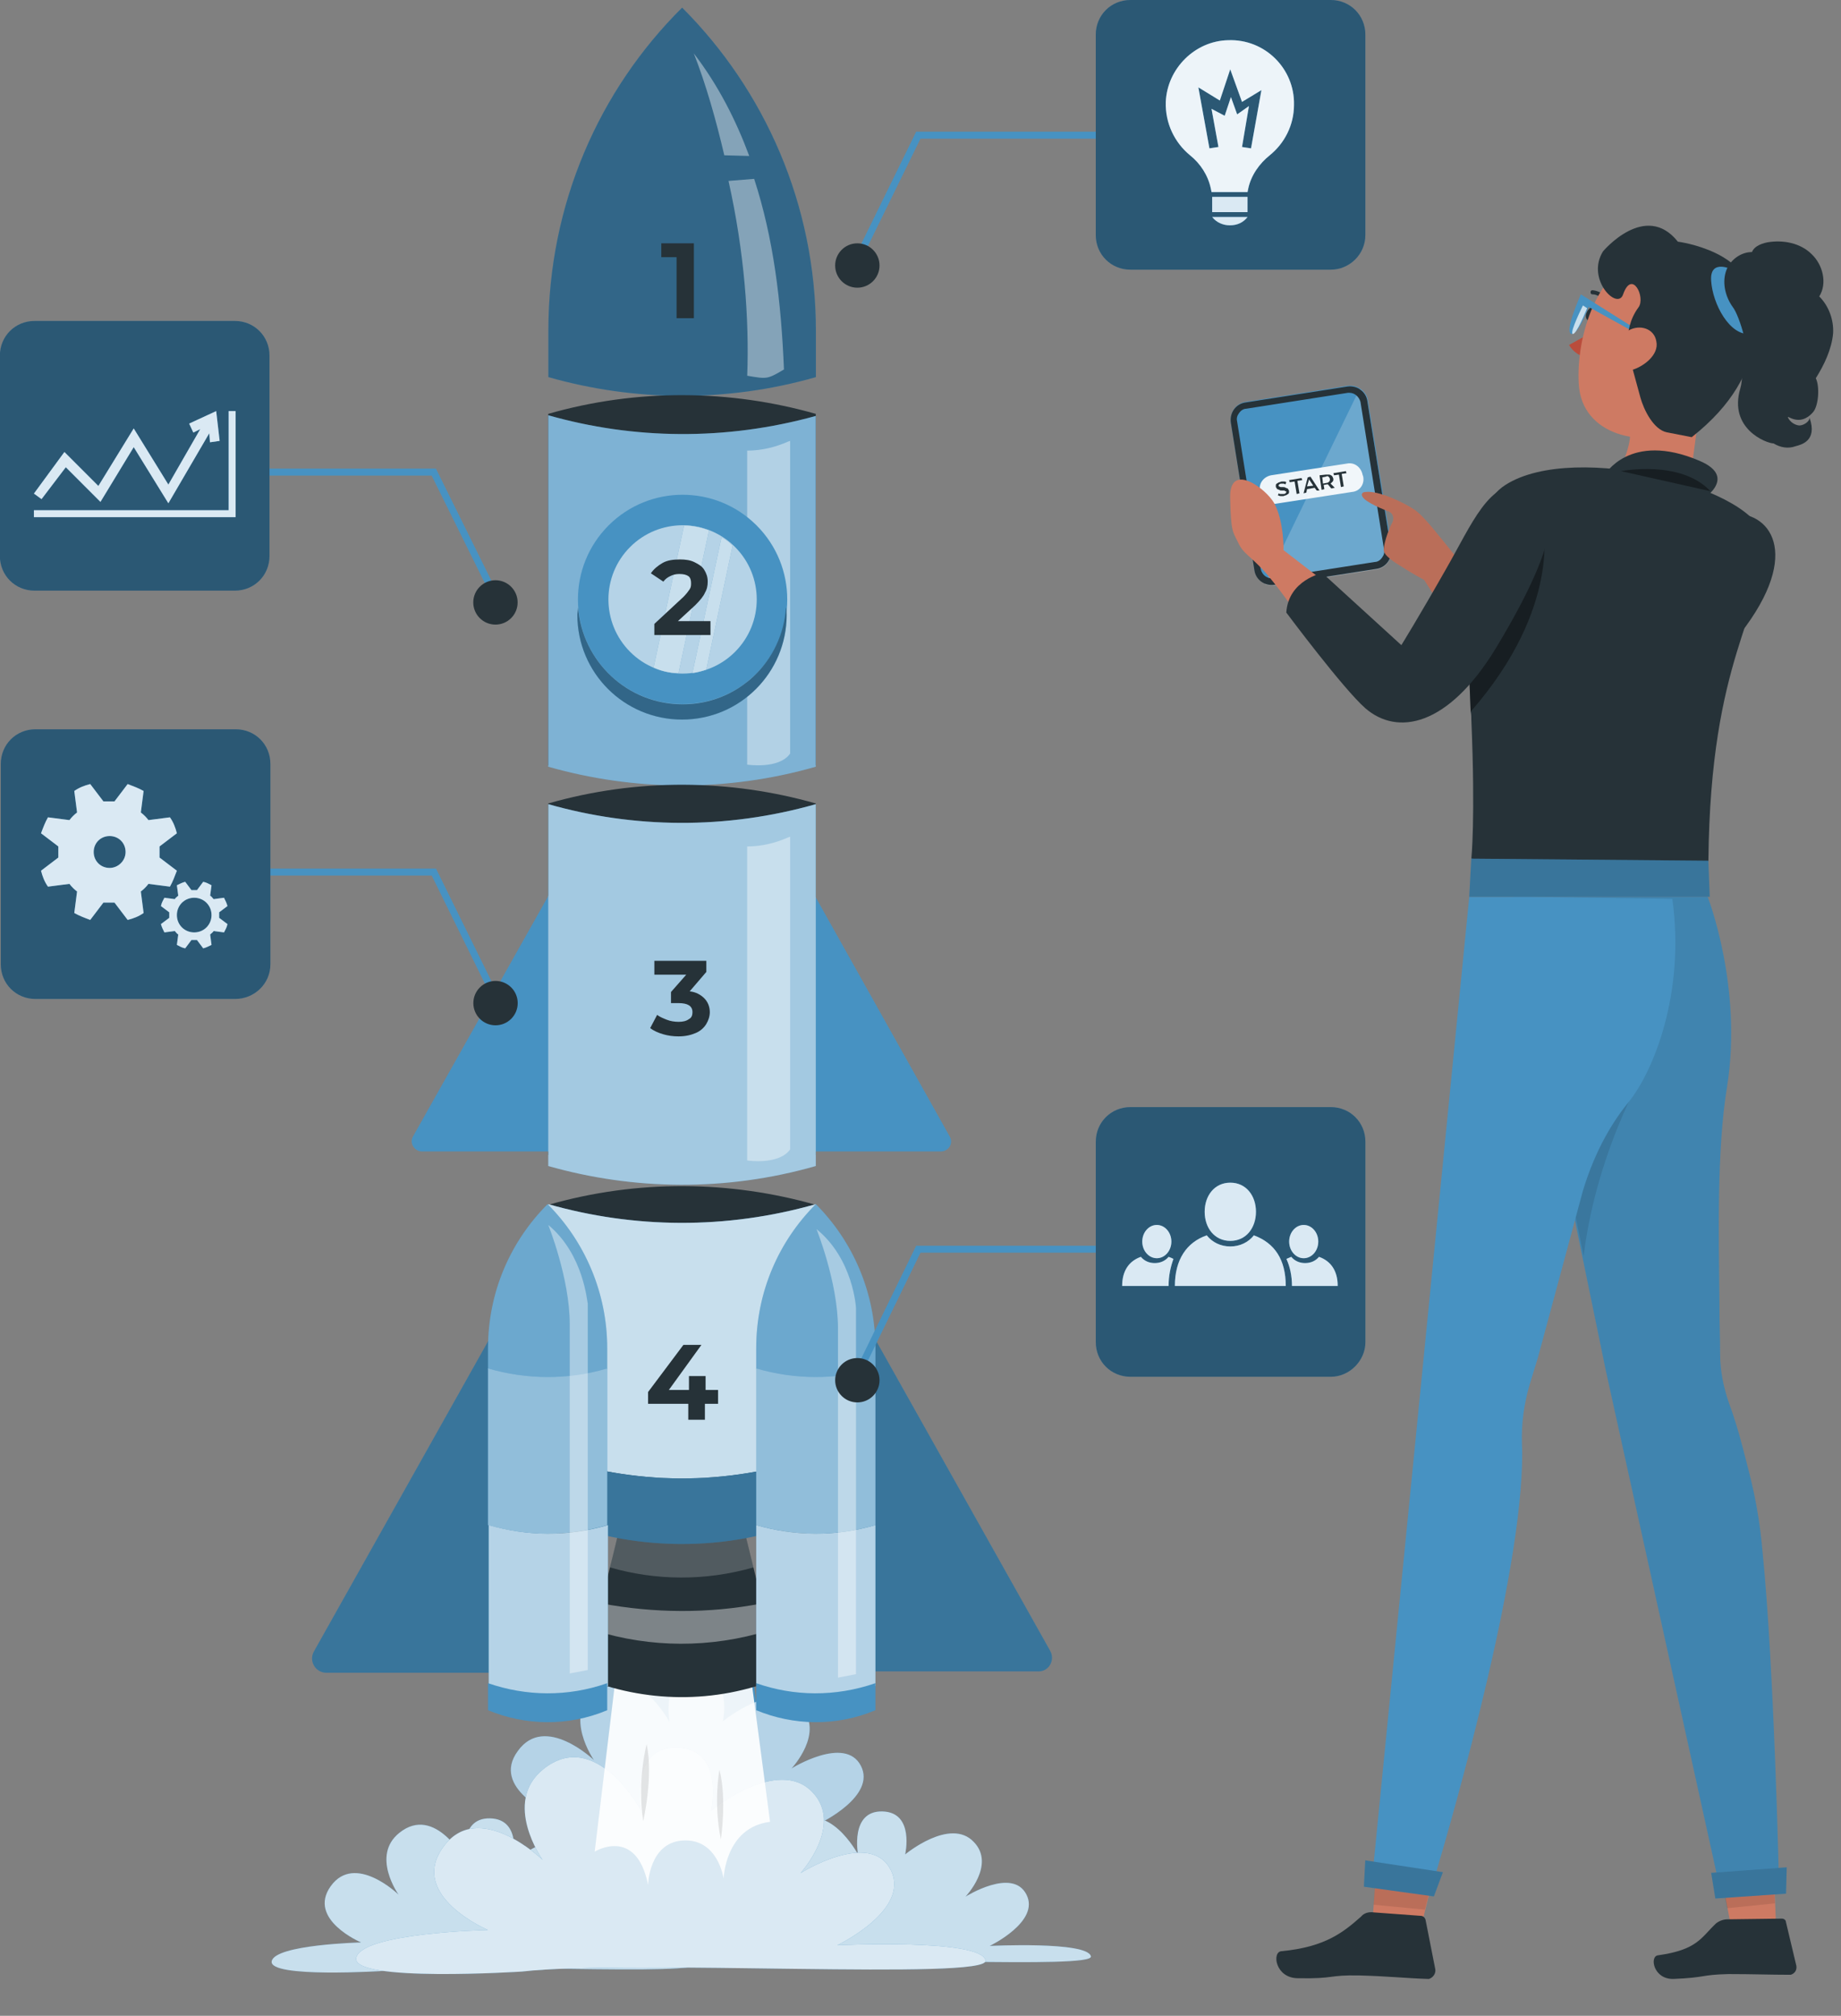 <?xml version="1.0" encoding="UTF-8"?>
<svg xmlns="http://www.w3.org/2000/svg" width="264" height="289" viewBox="0 0 264 289" fill="none">
  <rect x="0" y="0" width="264" height="289" fill="#808080" stroke="none"/>
  <g clip-path="url(#clip0_399_2519)">
    <path d="M197.375 81.558L182.865 83.844C181.473 84.043 180.082 83.148 179.883 81.658L176.504 60.587C176.305 59.196 177.2 57.805 178.691 57.606L193.201 55.32C194.593 55.121 195.984 56.016 196.183 57.507L199.562 78.577C199.761 79.968 198.767 81.359 197.375 81.558Z" fill="#4792C2"></path>
    <path opacity="0.2" d="M196.084 57.407C195.985 56.711 195.587 56.115 194.991 55.718L181.375 83.745C181.773 83.944 182.269 83.944 182.766 83.944L197.376 81.658C198.768 81.459 199.662 80.167 199.463 78.775L196.084 57.407Z" fill="white"></path>
    <path d="M197.375 81.558C198.767 81.36 199.661 80.068 199.463 78.676L196.083 57.507C195.885 56.115 194.593 55.221 193.201 55.419L178.591 57.705C177.2 57.904 176.305 59.196 176.504 60.588L179.883 81.757C180.082 83.149 181.374 84.043 182.766 83.844L197.375 81.558ZM180.778 81.558L177.399 60.389C177.299 59.991 177.399 59.594 177.697 59.196C177.896 58.898 178.293 58.6 178.691 58.6L193.301 56.314C193.4 56.314 193.499 56.314 193.499 56.314C194.294 56.314 194.891 56.91 195.09 57.606L198.469 78.775C198.568 79.173 198.469 79.571 198.171 79.968C197.972 80.266 197.574 80.564 197.177 80.564L182.567 82.85C181.772 83.049 180.977 82.453 180.778 81.558Z" fill="#263238"></path>
    <path opacity="0.9" d="M193.898 70.526L182.965 72.216C181.872 72.415 180.977 71.62 180.778 70.626L180.679 70.327C180.48 69.234 181.275 68.34 182.269 68.141L193.202 66.451C194.295 66.252 195.19 67.048 195.388 68.041L195.488 68.34C195.687 69.433 194.991 70.427 193.898 70.526Z" fill="white"></path>
    <path d="M183.653 71.123C183.454 71.123 183.355 71.023 183.255 71.023L183.355 70.725C183.454 70.825 183.553 70.825 183.653 70.825C183.752 70.825 183.951 70.825 184.05 70.825C184.249 70.825 184.348 70.725 184.348 70.725C184.448 70.626 184.448 70.626 184.448 70.526C184.448 70.427 184.448 70.427 184.348 70.427C184.249 70.427 184.249 70.328 184.15 70.328C184.05 70.328 183.951 70.328 183.852 70.328C183.653 70.328 183.553 70.328 183.454 70.228C183.355 70.228 183.255 70.129 183.156 70.129C183.056 70.029 183.056 69.93 182.957 69.831C182.957 69.731 182.957 69.632 182.957 69.532C182.957 69.433 183.056 69.334 183.255 69.234C183.355 69.135 183.553 69.135 183.752 69.035C183.852 69.035 184.05 69.035 184.15 69.035C184.249 69.035 184.348 69.035 184.448 69.135L184.348 69.433C184.249 69.433 184.15 69.334 184.05 69.334C183.951 69.334 183.852 69.334 183.752 69.334C183.553 69.334 183.454 69.433 183.454 69.433C183.355 69.532 183.355 69.532 183.355 69.632C183.355 69.731 183.355 69.731 183.454 69.731C183.454 69.731 183.553 69.831 183.653 69.831C183.752 69.831 183.852 69.831 183.951 69.831C184.15 69.831 184.249 69.831 184.348 69.93C184.448 69.93 184.547 70.029 184.647 70.029C184.746 70.129 184.746 70.228 184.845 70.328C184.845 70.427 184.845 70.526 184.845 70.626C184.845 70.725 184.746 70.825 184.547 70.924C184.448 71.023 184.249 71.023 184.05 71.123C184.05 71.123 183.852 71.123 183.653 71.123Z" fill="#263238"></path>
    <path d="M185.647 69.035L184.951 69.135L184.852 68.837L186.641 68.539L186.74 68.837L186.044 68.936L186.342 70.725L185.945 70.825L185.647 69.035Z" fill="#263238"></path>
    <path d="M188.52 69.93L187.427 70.129L187.327 70.626L186.93 70.725L187.526 68.439L187.924 68.34L189.216 70.328H188.818L188.52 69.93ZM188.321 69.632L187.725 68.737L187.427 69.731L188.321 69.632Z" fill="#263238"></path>
    <path d="M190.908 70.029L190.411 69.433C190.411 69.433 190.411 69.433 190.312 69.433L189.815 69.533L189.914 70.129L189.517 70.228L189.219 68.141L190.113 68.042C190.312 68.042 190.511 68.042 190.61 68.042C190.71 68.042 190.908 68.141 191.008 68.24C191.107 68.34 191.107 68.439 191.206 68.638C191.206 68.837 191.207 68.936 191.107 69.036C191.008 69.135 190.908 69.234 190.809 69.334L191.405 69.93L190.908 70.029ZM190.511 68.34C190.411 68.24 190.312 68.24 190.113 68.34L189.616 68.439L189.716 69.334L190.213 69.234C190.411 69.234 190.511 69.135 190.61 69.036C190.71 68.936 190.71 68.837 190.71 68.737C190.71 68.539 190.61 68.439 190.511 68.34Z" fill="#263238"></path>
    <path d="M191.998 68.042L191.303 68.141L191.203 67.843L192.992 67.545L193.091 67.843L192.396 67.942L192.694 69.731L192.296 69.831L191.998 68.042Z" fill="#263238"></path>
    <path d="M227.494 44.885C227.295 45.382 227.494 45.879 227.792 45.978C228.19 46.077 228.587 45.68 228.687 45.183C228.786 44.686 228.687 44.189 228.389 44.09C228.09 43.99 227.693 44.388 227.494 44.885Z" fill="#263238"></path>
    <path d="M229.476 46.972L225.004 49.456C225.004 49.456 225.799 51.047 227.886 51.345L229.476 46.972Z" fill="#BA4D3C"></path>
    <path d="M230.272 43.394C230.173 43.394 230.074 43.295 230.074 43.295C229.676 42.699 229.08 42.202 228.384 42.202C228.185 42.202 228.086 42.102 228.086 41.903C228.086 41.705 228.185 41.605 228.384 41.605C229.279 41.705 230.173 42.202 230.571 42.997C230.67 43.096 230.571 43.295 230.471 43.394C230.372 43.394 230.372 43.394 230.272 43.394Z" fill="#263238"></path>
    <path d="M248.657 48.463C246.868 55.519 246.272 58.6 241.899 61.582C235.538 64.365 226.792 62.476 226.394 55.022C225.997 48.363 228.978 37.928 236.73 36.238C242.197 35.045 247.663 38.524 248.856 43.891C249.054 45.382 249.054 46.972 248.657 48.463Z" fill="#CE7A63"></path>
    <path d="M234.747 47.27L226.696 42.201C226.696 42.201 224.311 47.469 225.305 47.867C226.299 48.165 227.789 43.99 227.789 43.99L233.554 47.171L234.747 47.27Z" fill="#4792C2"></path>
    <path opacity="0.7" d="M227.591 44.189L226.995 43.791C226.995 43.791 225.107 47.568 225.504 47.866C226.001 48.164 227.591 44.189 227.591 44.189Z" fill="white"></path>
    <path d="M233.65 61.483C234.345 63.669 231.562 68.837 231.562 68.837L241.7 73.806L243.588 59.594C243.588 59.594 232.855 58.998 233.65 61.483Z" fill="#CE7A63"></path>
    <path d="M233.749 51.544C233.749 51.544 232.457 47.469 234.941 44.09C236.035 42.698 234.047 38.524 232.755 42.201C231.96 44.587 227.388 40.015 229.873 36.039C229.873 36.039 235.935 28.784 240.607 34.648C240.607 34.648 251.639 36.039 251.042 43.692C251.042 43.692 254.72 53.134 242.594 62.675L239.016 61.979C237.128 61.582 235.737 58.799 235.24 57.01L233.749 51.544Z" fill="#263238"></path>
    <path d="M233.547 47.369C232.255 48.164 231.261 49.357 230.963 50.848C230.466 52.736 232.255 53.631 234.044 53.034C235.734 52.538 237.92 50.848 237.523 48.96C237.225 47.071 235.137 46.475 233.547 47.369Z" fill="#CE7A63"></path>
    <path d="M248.556 38.723C248.556 38.723 245.177 36.934 245.376 40.213C245.574 43.593 248.059 48.164 250.941 47.866C253.824 47.568 248.556 38.723 248.556 38.723Z" fill="#4792C2"></path>
    <path d="M251.44 36.139C249.651 36.039 247.961 37.331 247.464 39.021C246.968 40.711 247.464 42.599 248.458 43.99C249.552 45.382 251.042 51.047 250.446 51.842C249.651 52.935 249.949 54.426 249.552 55.718C247.862 61.483 253.328 63.57 254.322 63.57C255.316 64.166 256.409 64.365 257.503 63.967C258.198 63.768 260.683 63.272 259.49 59.892C259.49 60.489 258.496 61.085 257.9 60.986C257.304 60.886 256.707 60.489 256.409 59.892C256.111 59.296 258 61.383 259.987 59.097C260.782 58.203 260.981 55.42 260.385 54.227C261.577 52.339 262.671 50.053 262.869 47.767C262.969 45.879 262.273 43.891 260.882 42.5C262.074 40.611 261.379 37.928 259.788 36.437C258.198 34.847 255.714 34.35 253.428 34.747C252.434 34.946 251.241 35.443 251.142 36.536" fill="#263238"></path>
    <path d="M213.179 85.435C213.179 85.435 208.706 79.67 207.216 77.881C206.122 76.589 204.135 73.906 202.743 73.011C201.252 72.017 197.674 70.328 195.885 70.527C195.587 70.527 195.289 70.626 195.289 70.924C195.289 71.719 197.575 72.713 199.066 73.31C199.761 73.508 199.96 74.303 199.662 74.9C199.066 75.993 198.271 78.378 198.469 79.074C198.768 79.969 200.557 80.962 201.352 81.459C202.047 81.956 204.234 83.149 204.234 83.149L209.601 91.597L213.179 85.435Z" fill="#CE7A63"></path>
    <path opacity="0.1" d="M213.179 85.435C213.179 85.435 208.706 79.67 207.216 77.881C206.122 76.589 204.135 73.906 202.743 73.011C201.252 72.017 197.674 70.328 195.885 70.527C195.587 70.527 195.289 70.626 195.289 70.924C195.289 71.719 197.575 72.713 199.066 73.31C199.761 73.508 199.96 74.303 199.662 74.9C199.066 75.993 198.271 78.378 198.469 79.074C198.768 79.969 200.557 80.962 201.352 81.459C202.047 81.956 204.234 83.149 204.234 83.149L209.601 91.597L213.179 85.435Z" fill="black"></path>
    <path d="M208.109 89.609C208.109 89.609 214.669 103.821 222.024 107.101C229.378 110.281 230.273 110.281 244.187 96.765C258.101 83.248 255.616 75.397 250.647 73.906C245.678 72.415 241.901 77.881 237.429 84.143C232.956 90.404 226.496 96.367 226.496 96.367L212.681 84.441C212.681 84.441 208.904 84.938 208.109 89.609Z" fill="#263238"></path>
    <path d="M197.674 263.337L196.68 277.45L203.239 278.444L206.618 264.729L197.674 263.337Z" fill="#CE7A63"></path>
    <path d="M196.975 274.171L203.733 274.668C204.032 274.668 204.33 274.866 204.429 275.264L205.821 282.32C205.92 282.917 205.522 283.513 204.926 283.712C204.827 283.712 204.727 283.712 204.727 283.712C201.646 283.613 198.863 283.314 194.987 283.215C190.416 283.116 191.509 283.712 186.142 283.613C182.862 283.613 182.365 279.836 183.757 279.736C190.117 279.14 192.701 276.954 195.186 274.767C195.584 274.27 196.279 274.071 196.975 274.171Z" fill="#263238"></path>
    <path opacity="0.1" d="M204.327 273.773L196.973 273.077L197.668 263.337L206.613 264.729L204.327 273.773Z" fill="black"></path>
    <path d="M245.074 259.76L248.453 277.351L254.715 276.854L254.019 259.76H245.074Z" fill="#CE7A63"></path>
    <path d="M247.758 275.165L255.51 275.065C255.808 275.065 256.106 275.264 256.106 275.562L257.597 281.824C257.697 282.42 257.398 282.917 256.802 283.116C256.703 283.116 256.703 283.116 256.603 283.116C253.82 283.116 251.336 283.016 247.857 283.016C243.782 283.116 244.776 283.513 240.006 283.712C237.123 283.812 236.527 280.532 237.72 280.333C243.385 279.538 243.882 277.848 246.068 275.761C246.565 275.364 247.162 275.165 247.758 275.165Z" fill="#263238"></path>
    <path opacity="0.1" d="M254.514 272.879L247.657 273.575L245.172 260.655C248.153 260.456 253.023 260.257 254.017 260.257L254.514 272.879Z" fill="black"></path>
    <path d="M255.114 270.295L246.666 270.891L230.267 196.45L226.888 180.051L222.416 158.186L216.949 128.569H244.877C244.877 128.569 249.946 141.489 247.66 155.801C246.169 164.845 246.467 177.268 246.567 186.909C246.567 189.791 246.666 192.177 246.666 194.164C246.666 196.55 247.163 198.935 247.958 201.221C248.554 202.811 249.25 204.997 249.946 207.681C251.039 211.955 252.132 215.632 252.729 222.291C254.418 238.69 255.114 270.295 255.114 270.295Z" fill="#4792C2"></path>
    <path opacity="0.1" d="M255.114 270.295L246.666 270.891L230.267 196.45L226.888 180.051L222.416 158.186L216.949 128.569H244.877C244.877 128.569 249.946 141.489 247.66 155.801C246.169 164.845 246.467 177.268 246.567 186.909C246.567 189.791 246.666 192.177 246.666 194.164C246.666 196.55 247.163 198.935 247.958 201.221C248.554 202.811 249.25 204.997 249.946 207.681C251.039 211.955 252.132 215.632 252.729 222.291C254.418 238.69 255.114 270.295 255.114 270.295Z" fill="black"></path>
    <path opacity="0.1" d="M236.933 151.527C236.933 151.527 229.081 163.95 227.094 180.051L222.621 158.186L222.72 157.59L230.274 151.925L232.759 150.831L236.933 151.527Z" fill="black"></path>
    <path d="M210.692 128.569L196.777 269.202L205.325 270.494C205.325 270.494 216.357 234.515 218.046 213.644C218.245 211.159 218.344 208.874 218.245 206.985C218.146 204.103 218.543 201.32 219.338 198.537L220.531 194.661L226.991 170.709C228.382 166.137 230.47 161.764 233.551 157.987C237.029 153.714 241.7 142.483 239.812 128.867L218.543 128.569H210.692Z" fill="#4792C2"></path>
    <path d="M206.912 268.407L205.62 271.885L195.582 270.494L195.781 266.717L206.912 268.407Z" fill="#4792C2"></path>
    <path opacity="0.2" d="M206.912 268.407L205.62 271.885L195.582 270.494L195.781 266.717L206.912 268.407Z" fill="black"></path>
    <path d="M256.216 267.711L256.117 271.488L245.979 272.183L245.383 268.506L256.216 267.711Z" fill="#4792C2"></path>
    <path opacity="0.2" d="M256.216 267.711L256.117 271.488L245.979 272.183L245.383 268.506L256.216 267.711Z" fill="black"></path>
    <path d="M252.835 77.384C252.935 88.615 245.282 93.783 244.984 123.401C244.984 123.401 243.89 128.569 210.993 123.103C210.993 123.103 211.59 117.437 210.993 103.225C210.993 102.828 210.993 102.43 210.894 102.032C210.596 95.175 210.397 88.913 210.596 84.938C210.596 84.341 210.695 83.745 210.695 83.348C210.695 82.851 210.794 82.354 210.894 82.056C212.285 74.403 213.08 71.322 215.863 69.533C225.901 63.073 252.736 70.228 252.835 77.384Z" fill="#263238"></path>
    <path opacity="0.4" d="M210.894 102.032C210.596 95.175 210.397 88.913 210.596 84.938C210.596 84.341 210.695 83.745 210.695 83.347L218.149 73.508L221.23 74.9C221.23 74.999 224.112 86.925 210.894 102.032Z" fill="black"></path>
    <path d="M191.014 84.242L184.057 78.875C184.057 78.875 184.156 74.9 182.765 72.216C181.572 70.03 176.304 66.153 176.404 71.322C176.503 76.49 176.801 76.192 177.696 78.08C178.292 79.273 179.187 79.67 181.075 81.658C182.963 83.646 186.342 88.516 186.342 88.516L191.014 84.242Z" fill="#CE7A63"></path>
    <path d="M184.457 87.82C184.457 87.82 192.607 98.752 195.787 101.535C200.359 105.511 207.614 104.219 214.472 92.988C224.51 76.39 223.814 70.626 218.646 69.632C213.577 68.638 211.093 75.098 207.316 81.658C203.539 88.317 200.955 92.491 200.955 92.491L189.625 82.155C189.625 82.155 184.755 83.149 184.457 87.82Z" fill="#263238"></path>
    <path d="M230.07 68.141C230.07 68.141 233.648 61.781 243.686 66.054C249.55 68.539 243.686 71.918 243.686 71.918L230.07 68.141Z" fill="#263238"></path>
    <path opacity="0.4" d="M232.461 67.545C232.461 67.545 241.008 65.856 245.282 70.427L232.461 67.545Z" fill="black"></path>
    <path d="M210.986 123.102L244.976 123.401L245.175 128.569H210.688L210.986 123.102Z" fill="#4792C2"></path>
    <path opacity="0.2" d="M210.986 123.102L244.976 123.401L245.175 128.569H210.688L210.986 123.102Z" fill="black"></path>
    <path d="M88.462 237.237L85.281 263.774C85.281 263.774 91.245 259.997 92.934 268.445C92.934 268.445 93.034 262.482 97.804 261.985C102.972 261.488 103.767 267.352 103.767 267.352C103.767 267.352 103.966 259.997 110.426 259.103L107.544 237.237H88.462Z" fill="#4792C2"></path>
    <path d="M55.164 282.558C55.164 282.558 38.467 283.651 38.964 281.166C39.461 278.781 51.785 278.483 51.785 278.483C51.785 278.483 44.033 275.203 47.412 270.433C50.891 265.563 57.152 271.625 57.152 271.625C57.152 271.625 53.176 266.06 57.251 262.78C62.419 258.606 66.792 266.855 66.792 266.855C66.792 266.855 65.6 260.593 70.271 260.693C74.942 260.792 73.551 266.855 73.551 266.855C73.551 266.855 80.011 261.488 83.39 265.066C86.57 268.346 82.197 272.917 82.197 272.917C82.197 272.917 88.956 268.644 90.944 272.619C92.931 276.495 85.676 279.974 85.676 279.974C85.676 279.974 99.69 279.278 100.187 281.465C100.783 283.452 65.997 281.266 55.164 282.558Z" fill="#4792C2"></path>
    <path opacity="0.7" d="M55.164 282.558C55.164 282.558 38.467 283.651 38.964 281.166C39.461 278.781 51.785 278.483 51.785 278.483C51.785 278.483 44.033 275.203 47.412 270.433C50.891 265.563 57.152 271.625 57.152 271.625C57.152 271.625 53.176 266.06 57.251 262.78C62.419 258.606 66.792 266.855 66.792 266.855C66.792 266.855 65.6 260.593 70.271 260.693C74.942 260.792 73.551 266.855 73.551 266.855C73.551 266.855 80.011 261.488 83.39 265.066C86.57 268.346 82.197 272.917 82.197 272.917C82.197 272.917 88.956 268.644 90.944 272.619C92.931 276.495 85.676 279.974 85.676 279.974C85.676 279.974 99.69 279.278 100.187 281.465C100.783 283.452 65.997 281.266 55.164 282.558Z" fill="white"></path>
    <path d="M111.414 281.564C111.414 281.564 94.717 282.657 95.214 280.173C95.711 277.787 108.035 277.489 108.035 277.489C108.035 277.489 100.283 274.209 103.662 269.439C107.14 264.569 113.402 270.631 113.402 270.631C113.402 270.631 109.426 265.066 113.501 261.786C118.669 257.612 123.042 265.861 123.042 265.861C123.042 265.861 121.85 259.599 126.521 259.699C131.192 259.798 129.801 265.861 129.801 265.861C129.801 265.861 136.261 260.494 139.64 264.072C142.82 267.352 138.447 271.923 138.447 271.923C138.447 271.923 145.206 267.65 147.194 271.625C149.181 275.501 141.926 278.98 141.926 278.98C141.926 278.98 155.94 278.284 156.437 280.471C156.933 282.359 122.148 280.272 111.414 281.564Z" fill="#4792C2"></path>
    <path opacity="0.7" d="M111.414 281.564C111.414 281.564 94.717 282.657 95.214 280.173C95.711 277.787 108.035 277.489 108.035 277.489C108.035 277.489 100.283 274.209 103.662 269.439C107.14 264.569 113.402 270.631 113.402 270.631C113.402 270.631 109.426 265.066 113.501 261.786C118.669 257.612 123.042 265.861 123.042 265.861C123.042 265.861 121.85 259.599 126.521 259.699C131.192 259.798 129.801 265.861 129.801 265.861C129.801 265.861 136.261 260.494 139.64 264.072C142.82 267.352 138.447 271.923 138.447 271.923C138.447 271.923 145.206 267.65 147.194 271.625C149.181 275.501 141.926 278.98 141.926 278.98C141.926 278.98 155.94 278.284 156.437 280.471C156.933 282.359 122.148 280.272 111.414 281.564Z" fill="white"></path>
    <path d="M79.115 260.096C79.115 260.096 70.369 256.32 74.245 251.052C78.121 245.586 85.177 252.344 85.177 252.344C85.177 252.344 80.705 245.983 85.277 242.306C91.041 237.635 96.011 246.878 96.011 246.878C96.011 246.878 94.719 239.821 99.887 239.921C105.154 240.02 103.663 246.779 103.663 246.779C103.663 246.779 111.018 240.716 114.795 244.691C118.373 248.369 113.503 253.537 113.503 253.537C113.503 253.537 121.156 248.766 123.441 253.139C125.727 257.512 117.578 261.388 117.578 261.388L79.115 260.096Z" fill="#4792C2"></path>
    <path opacity="0.6" d="M79.115 260.096C79.115 260.096 70.369 256.32 74.245 251.052C78.121 245.586 85.177 252.344 85.177 252.344C85.177 252.344 80.705 245.983 85.277 242.306C91.041 237.635 96.011 246.878 96.011 246.878C96.011 246.878 94.719 239.821 99.887 239.921C105.154 240.02 103.663 246.779 103.663 246.779C103.663 246.779 111.018 240.716 114.795 244.691C118.373 248.369 113.503 253.537 113.503 253.537C113.503 253.537 121.156 248.766 123.441 253.139C125.727 257.512 117.578 261.388 117.578 261.388L79.115 260.096Z" fill="white"></path>
    <path d="M74.839 282.657C74.839 282.657 50.29 284.248 51.085 280.67C51.88 277.092 69.969 276.694 69.969 276.694C69.969 276.694 58.539 271.824 63.509 264.867C68.578 257.711 77.82 266.656 77.82 266.656C77.82 266.656 71.957 258.407 77.92 253.636C85.473 247.574 91.933 259.6 91.933 259.6C91.933 259.6 90.244 250.357 97.102 250.555C103.959 250.754 101.972 259.6 101.972 259.6C101.972 259.6 111.513 251.748 116.482 256.916C121.054 261.687 114.793 268.544 114.793 268.544C114.793 268.544 124.731 262.283 127.713 268.047C130.694 273.812 120.06 278.881 120.06 278.881C120.06 278.881 140.733 277.887 141.329 281.067C141.925 283.949 90.741 280.868 74.839 282.657Z" fill="#4792C2"></path>
    <path opacity="0.8" d="M74.839 282.657C74.839 282.657 50.29 284.248 51.085 280.67C51.88 277.092 69.969 276.694 69.969 276.694C69.969 276.694 58.539 271.824 63.509 264.867C68.578 257.711 77.82 266.656 77.82 266.656C77.82 266.656 71.957 258.407 77.92 253.636C85.473 247.574 91.933 259.6 91.933 259.6C91.933 259.6 90.244 250.357 97.102 250.555C103.959 250.754 101.972 259.6 101.972 259.6C101.972 259.6 111.513 251.748 116.482 256.916C121.054 261.687 114.793 268.544 114.793 268.544C114.793 268.544 124.731 262.283 127.713 268.047C130.694 273.812 120.06 278.881 120.06 278.881C120.06 278.881 140.733 277.887 141.329 281.067C141.925 283.949 90.741 280.868 74.839 282.657Z" fill="white"></path>
    <path opacity="0.9" d="M88.462 239.026L85.281 265.463C85.281 265.463 91.245 261.786 92.934 270.234C92.934 270.234 93.034 264.271 97.804 263.873C102.972 263.475 103.767 269.339 103.767 269.339C103.767 269.339 103.966 261.985 110.426 261.19L107.544 239.324L88.462 239.026Z" fill="white"></path>
    <path opacity="0.1" d="M92.73 250.058C92.73 250.058 91.339 255.226 92.234 261.09C92.234 261.09 93.724 254.73 92.73 250.058Z" fill="black"></path>
    <path opacity="0.1" d="M103.169 253.735C103.169 253.735 102.274 258.407 103.368 263.674C103.368 263.774 104.262 257.91 103.169 253.735Z" fill="black"></path>
    <path d="M78.637 47.407C78.637 47.407 78.637 49.792 78.637 54.066C90.861 57.545 104.179 57.743 117 54.066C117 49.892 117 47.407 117 47.407C117 29.319 109.646 12.92 97.819 1.093C85.892 12.92 78.637 29.319 78.637 47.407Z" fill="#4792C2"></path>
    <g opacity="0.3">
      <path d="M78.637 47.407C78.637 47.407 78.637 49.792 78.637 54.066C90.861 57.545 104.179 57.743 117 54.066C117 49.892 117 47.407 117 47.407C117 29.319 109.646 12.92 97.819 1.093C85.892 12.92 78.637 29.319 78.637 47.407Z" fill="black"></path>
    </g>
    <path d="M99.503 34.884V45.618H97.019V36.872H94.832V34.884H99.503Z" fill="#263238"></path>
    <path d="M116.981 109.723C116.981 99.984 116.981 80.603 116.981 59.334C104.756 55.856 91.438 55.657 78.617 59.334C78.617 80.603 78.617 99.884 78.617 109.723C91.438 106.046 104.756 106.245 116.981 109.723Z" fill="#263238"></path>
    <path d="M78.617 59.533C78.617 69.273 78.617 88.653 78.617 109.922C90.842 113.401 104.16 113.599 116.981 109.922C116.981 88.653 116.981 69.372 116.981 59.632C104.06 63.21 90.842 63.011 78.617 59.533Z" fill="#4792C2"></path>
    <path opacity="0.3" d="M78.617 59.533C78.617 69.273 78.617 88.653 78.617 109.922C90.842 113.401 104.16 113.6 116.981 109.922C116.981 88.653 116.981 69.372 116.981 59.633C104.06 63.21 90.842 63.012 78.617 59.533Z" fill="white"></path>
    <path opacity="0.4" d="M107.145 64.602V109.624C107.145 109.624 111.716 110.32 113.307 108.034V63.21L113.008 63.31C111.219 64.105 109.232 64.602 107.145 64.602Z" fill="white"></path>
    <path d="M108.495 96.55C114.356 90.69 114.356 81.188 108.495 75.327C102.635 69.466 93.133 69.466 87.272 75.327C81.411 81.188 81.411 90.69 87.272 96.55C93.133 102.411 102.635 102.411 108.495 96.55Z" fill="#4792C2"></path>
    <path d="M97.9 100.978C89.949 100.978 83.489 94.816 82.892 87.063C82.892 87.461 82.793 87.859 82.793 88.157C82.793 96.505 89.551 103.164 97.8 103.164C106.149 103.164 112.808 96.406 112.808 88.157C112.808 87.759 112.808 87.362 112.709 87.063C112.212 94.915 105.751 100.978 97.9 100.978Z" fill="#4792C2"></path>
    <path opacity="0.3" d="M97.9 100.978C89.949 100.978 83.489 94.816 82.892 87.063C82.892 87.461 82.793 87.859 82.793 88.157C82.793 96.505 89.551 103.164 97.8 103.164C106.149 103.164 112.808 96.406 112.808 88.157C112.808 87.759 112.808 87.362 112.709 87.063C112.212 94.915 105.751 100.978 97.9 100.978Z" fill="black"></path>
    <path opacity="0.6" d="M105.403 93.458C109.556 89.305 109.556 82.572 105.403 78.419C101.25 74.266 94.516 74.266 90.363 78.419C86.21 82.572 86.21 89.305 90.363 93.458C94.516 97.611 101.25 97.611 105.403 93.458Z" fill="white"></path>
    <path d="M97.301 96.505L101.674 76.031C100.58 75.633 99.388 75.335 98.096 75.335L93.723 95.71C94.816 96.207 96.009 96.505 97.301 96.505Z" fill="#4792C2"></path>
    <path d="M101.281 96.008L105.057 78.218C104.56 77.721 104.064 77.323 103.467 77.025L99.293 96.505C99.989 96.406 100.684 96.207 101.281 96.008Z" fill="#4792C2"></path>
    <g opacity="0.7">
      <path d="M97.301 96.505L101.674 76.031C100.58 75.633 99.388 75.335 98.096 75.335L93.723 95.71C94.816 96.207 96.009 96.505 97.301 96.505Z" fill="white"></path>
      <path d="M101.281 96.008L105.057 78.218C104.56 77.721 104.064 77.323 103.467 77.025L99.293 96.505C99.989 96.406 100.684 96.207 101.281 96.008Z" fill="white"></path>
    </g>
    <path d="M101.883 89.051V91.039H93.833V89.448L98.007 85.572C98.405 85.175 98.703 84.777 98.902 84.479C99.1 84.181 99.1 83.883 99.1 83.585C99.1 83.187 99.001 82.79 98.703 82.591C98.405 82.392 98.007 82.293 97.411 82.293C96.914 82.293 96.516 82.392 96.119 82.591C95.721 82.79 95.423 82.988 95.125 83.386L93.336 82.193C93.734 81.597 94.33 81.1 95.025 80.702C95.721 80.305 96.616 80.205 97.51 80.205C98.305 80.205 99.001 80.305 99.597 80.603C100.194 80.901 100.691 81.199 100.989 81.696C101.287 82.193 101.486 82.69 101.486 83.386C101.486 83.982 101.386 84.479 101.088 84.976C100.889 85.473 100.392 86.069 99.697 86.765L97.212 89.051H101.883Z" fill="#263238"></path>
    <path d="M116.985 165.579C116.985 155.839 116.985 136.459 116.985 115.19C104.76 111.711 91.442 111.512 78.621 115.19C78.621 136.459 78.621 155.74 78.621 165.579C91.442 161.902 104.76 162.1 116.985 165.579Z" fill="#263238"></path>
    <path d="M113.111 121.749H82.4L59.243 162.896C58.647 163.89 59.442 165.082 60.535 165.082H134.877C136.069 165.082 136.765 163.89 136.169 162.896L113.111 121.749Z" fill="#4792C2"></path>
    <path d="M116.988 115.289C104.068 118.966 90.85 118.768 78.625 115.289C78.625 132.682 78.625 151.367 78.625 167.169C90.85 170.648 104.168 170.847 116.988 167.169C116.988 151.367 116.988 132.682 116.988 115.289Z" fill="#4792C2"></path>
    <path opacity="0.5" d="M116.985 115.289C104.064 118.967 90.846 118.768 78.621 115.289C78.621 132.682 78.621 151.367 78.621 167.169C90.846 170.648 104.164 170.847 116.985 167.169C116.985 151.367 116.985 132.682 116.985 115.289Z" fill="white"></path>
    <path opacity="0.4" d="M107.145 121.352V166.374C107.145 166.374 111.716 167.07 113.307 164.784V119.96L113.008 120.059C111.219 120.855 109.232 121.352 107.145 121.352Z" fill="white"></path>
    <path d="M100.99 143.118C101.487 143.614 101.786 144.31 101.786 145.105C101.786 145.702 101.587 146.298 101.289 146.795C100.99 147.292 100.494 147.789 99.798 148.087C99.102 148.385 98.307 148.584 97.313 148.584C96.518 148.584 95.822 148.484 95.127 148.286C94.431 148.087 93.735 147.789 93.238 147.391L94.232 145.503C94.63 145.801 95.127 146 95.624 146.199C96.121 146.397 96.717 146.497 97.313 146.497C97.909 146.497 98.406 146.397 98.804 146.099C99.201 145.9 99.301 145.503 99.301 145.105C99.301 144.211 98.605 143.813 97.313 143.813H96.22V142.223L98.406 139.738H93.835V137.751H101.289V139.341L98.903 142.124C99.798 142.223 100.494 142.621 100.99 143.118Z" fill="#263238"></path>
    <path d="M78.623 180.288H76.734L45.03 236.74C44.235 238.131 45.229 239.821 46.819 239.821H78.623V180.288Z" fill="#4792C2"></path>
    <path d="M150.577 236.641L118.873 180.189H116.984V239.622H148.788C150.378 239.722 151.372 238.032 150.577 236.641Z" fill="#4792C2"></path>
    <g opacity="0.2">
      <path d="M78.623 180.288H76.734L45.03 236.74C44.235 238.131 45.229 239.821 46.819 239.821H78.623V180.288Z" fill="black"></path>
      <path d="M150.577 236.641L118.873 180.189H116.984V239.622H148.788C150.378 239.722 151.372 238.032 150.577 236.641Z" fill="black"></path>
    </g>
    <path d="M116.985 214.378C116.985 204.638 116.985 194.004 116.985 172.735C104.76 169.256 91.442 169.057 78.621 172.735C78.621 194.004 78.621 204.539 78.621 214.378C91.442 210.701 104.76 210.899 116.985 214.378Z" fill="#263238"></path>
    <path d="M111.915 240.517L106.846 219.844H88.659L83.59 240.517C92.336 244.095 102.473 244.393 111.915 240.517Z" fill="#263238"></path>
    <path opacity="0.2" d="M88.661 219.844C88.661 219.844 87.866 222.925 87.469 224.714C94.028 226.602 101.085 226.702 108.042 224.714L106.849 219.844H88.661Z" fill="white"></path>
    <path opacity="0.4" d="M86.271 229.882C85.973 231.174 85.675 232.566 85.277 233.758C93.228 236.243 101.875 236.342 110.224 233.758L109.23 229.882C101.577 231.373 93.725 231.274 86.271 229.882Z" fill="white"></path>
    <path d="M116.985 172.635C104.064 176.313 90.846 176.114 78.621 172.635C78.621 190.227 78.621 204.24 78.621 208.713C90.647 212.887 104.164 213.185 116.985 208.713C116.985 204.141 116.985 190.227 116.985 172.635Z" fill="#4792C2"></path>
    <path opacity="0.7" d="M116.985 172.635C104.064 176.313 90.846 176.114 78.621 172.635C78.621 190.227 78.621 204.24 78.621 208.713C90.647 212.887 104.164 213.185 116.985 208.713C116.985 204.141 116.985 190.227 116.985 172.635Z" fill="white"></path>
    <path d="M78.621 208.713V217.558C90.448 222.428 104.164 222.826 116.985 217.558V208.713C104.064 213.185 90.647 212.887 78.621 208.713Z" fill="#4792C2"></path>
    <path opacity="0.2" d="M78.621 208.713V217.558C90.448 222.428 104.164 222.826 116.985 217.558V208.713C104.064 213.185 90.647 212.887 78.621 208.713Z" fill="black"></path>
    <path d="M69.981 193.308C69.981 193.308 69.981 194.401 69.981 196.29C75.447 197.88 81.311 197.979 87.075 196.29C87.075 194.401 87.075 193.308 87.075 193.308C87.075 185.258 83.795 177.903 78.528 172.635C73.26 177.903 69.981 185.158 69.981 193.308Z" fill="#4792C2"></path>
    <path opacity="0.2" d="M69.981 193.308C69.981 193.308 69.981 194.401 69.981 196.29C75.447 197.88 81.311 197.979 87.075 196.29C87.075 194.401 87.075 193.308 87.075 193.308C87.075 185.258 83.795 177.903 78.528 172.635C73.26 177.903 69.981 185.158 69.981 193.308Z" fill="white"></path>
    <path d="M69.981 196.19C69.981 200.563 69.981 209.111 69.981 218.652C75.447 220.242 81.311 220.341 87.075 218.652C87.075 209.21 87.075 200.563 87.075 196.19C81.41 197.88 75.447 197.781 69.981 196.19Z" fill="#4792C2"></path>
    <path opacity="0.4" d="M69.981 196.19C69.981 200.563 69.981 209.111 69.981 218.652C75.447 220.242 81.311 220.341 87.075 218.652C87.075 209.21 87.075 200.563 87.075 196.19C81.41 197.88 75.447 197.781 69.981 196.19Z" fill="white"></path>
    <path d="M87.177 218.652C81.412 220.341 75.548 220.242 70.082 218.652C70.082 226.404 70.082 234.753 70.082 241.71C75.548 243.3 81.412 243.399 87.177 241.71C87.177 234.753 87.177 226.404 87.177 218.652Z" fill="#4792C2"></path>
    <path opacity="0.6" d="M87.177 218.652C81.412 220.341 75.548 220.242 70.082 218.652C70.082 226.404 70.082 234.753 70.082 241.71C75.548 243.3 81.412 243.399 87.177 241.71C87.177 234.753 87.177 226.404 87.177 218.652Z" fill="white"></path>
    <path d="M69.981 241.312V245.188C75.248 247.375 81.41 247.573 87.075 245.188V241.312C81.41 243.3 75.447 243.2 69.981 241.312Z" fill="#4792C2"></path>
    <path opacity="0.4" d="M78.621 175.617C78.621 175.617 81.702 183.27 81.702 189.829C81.702 196.389 81.702 239.921 81.702 239.921L84.286 239.424V186.848C84.187 186.848 83.789 179.891 78.621 175.617Z" fill="white"></path>
    <path d="M108.441 193.308C108.441 193.308 108.441 194.401 108.441 196.29C113.908 197.88 119.772 197.979 125.536 196.29C125.536 194.401 125.536 193.308 125.536 193.308C125.536 185.258 122.256 177.903 116.989 172.635C111.721 177.903 108.441 185.158 108.441 193.308Z" fill="#4792C2"></path>
    <path opacity="0.2" d="M108.441 193.308C108.441 193.308 108.441 194.401 108.441 196.29C113.908 197.88 119.772 197.979 125.536 196.29C125.536 194.401 125.536 193.308 125.536 193.308C125.536 185.258 122.256 177.903 116.989 172.635C111.721 177.903 108.441 185.158 108.441 193.308Z" fill="white"></path>
    <path d="M108.441 196.19C108.441 200.563 108.441 209.111 108.441 218.652C113.908 220.242 119.772 220.341 125.536 218.652C125.536 209.21 125.536 200.563 125.536 196.19C119.772 197.88 113.908 197.78 108.441 196.19Z" fill="#4792C2"></path>
    <path opacity="0.4" d="M108.441 196.19C108.441 200.563 108.441 209.111 108.441 218.652C113.908 220.242 119.772 220.341 125.536 218.652C125.536 209.21 125.536 200.563 125.536 196.19C119.772 197.88 113.908 197.78 108.441 196.19Z" fill="white"></path>
    <path d="M125.536 218.652C119.772 220.341 113.908 220.242 108.441 218.652C108.441 226.404 108.441 234.752 108.441 241.71C113.908 243.3 119.772 243.399 125.536 241.71C125.536 234.752 125.536 226.404 125.536 218.652Z" fill="#4792C2"></path>
    <path opacity="0.6" d="M125.536 218.652C119.772 220.341 113.908 220.242 108.441 218.652C108.441 226.404 108.441 234.752 108.441 241.71C113.908 243.3 119.772 243.399 125.536 241.71C125.536 234.752 125.536 226.404 125.536 218.652Z" fill="white"></path>
    <path d="M108.441 241.312V245.188C113.709 247.375 119.871 247.573 125.536 245.188V241.312C119.772 243.3 113.808 243.2 108.441 241.312Z" fill="#4792C2"></path>
    <path opacity="0.4" d="M117.086 176.213C117.086 176.213 120.167 183.866 120.167 190.426C120.167 197.085 120.167 240.517 120.167 240.517L122.751 240.02V187.543C122.751 187.444 122.353 180.487 117.086 176.213Z" fill="white"></path>
    <path d="M102.872 201.259H101.083V203.545H98.698V201.259H92.934V199.569L98.002 192.811H100.586L95.915 199.271H98.797V197.283H101.183V199.271H102.972V201.259H102.872Z" fill="#263238"></path>
    <path opacity="0.4" d="M108.146 25.642C110.929 34.189 112.022 43.233 112.42 52.973C110.034 54.364 110.034 54.364 107.152 53.868C107.45 45.817 106.755 36.177 104.469 25.94L108.146 25.642Z" fill="white"></path>
    <path opacity="0.4" d="M103.865 22.263C102.673 17.194 101.281 12.225 99.492 7.653C103.07 12.324 105.555 17.293 107.443 22.362L103.865 22.263Z" fill="white"></path>
    <path d="M71.758 144.41L62.217 125.029H36.078" stroke="#4792C2" stroke-width="0.994" stroke-miterlimit="10"></path>
    <path d="M71.059 146.994C72.816 146.994 74.24 145.57 74.24 143.814C74.24 142.057 72.816 140.633 71.059 140.633C69.303 140.633 67.879 142.057 67.879 143.814C67.879 145.57 69.303 146.994 71.059 146.994Z" fill="#263238"></path>
    <path d="M33.706 143.217H5.083C2.3 143.217 0.113 141.031 0.113 138.248V109.525C0.113 106.742 2.3 104.556 5.083 104.556H33.806C36.588 104.556 38.775 106.742 38.775 109.525V138.248C38.775 141.031 36.489 143.217 33.706 143.217Z" fill="#4792C2"></path>
    <path opacity="0.4" d="M33.706 143.217H5.083C2.3 143.217 0.113 141.031 0.113 138.248V109.525C0.113 106.742 2.3 104.556 5.083 104.556H33.806C36.588 104.556 38.775 106.742 38.775 109.525V138.248C38.775 141.031 36.489 143.217 33.706 143.217Z" fill="black"></path>
    <path d="M22.878 122.147C22.878 121.849 22.878 121.65 22.878 121.352L25.363 119.464C25.164 118.669 24.866 117.874 24.369 117.178L21.288 117.576C20.99 117.178 20.592 116.781 20.195 116.482L20.592 113.401C19.896 113.004 19.101 112.706 18.306 112.407L16.418 114.892C16.12 114.892 15.921 114.892 15.623 114.892C15.325 114.892 15.126 114.892 14.828 114.892L12.939 112.407C12.144 112.606 11.349 112.904 10.653 113.401L11.051 116.482C10.653 116.781 10.256 117.178 9.958 117.576L6.877 117.178C6.479 117.874 6.181 118.669 5.883 119.464L8.367 121.352C8.367 121.65 8.367 121.849 8.367 122.147C8.367 122.446 8.367 122.644 8.367 122.943L5.883 124.831C6.082 125.626 6.38 126.421 6.877 127.117L9.958 126.719C10.256 127.117 10.653 127.514 11.051 127.812L10.653 130.893C11.349 131.291 12.144 131.589 12.939 131.887L14.828 129.403C15.126 129.403 15.325 129.403 15.623 129.403C15.921 129.403 16.12 129.403 16.418 129.403L18.306 131.887C19.101 131.689 19.896 131.39 20.592 130.893L20.195 127.812C20.592 127.514 20.99 127.117 21.288 126.719L24.369 127.117C24.766 126.421 25.064 125.626 25.363 124.831L22.878 122.943C22.878 122.644 22.878 122.446 22.878 122.147ZM15.722 124.433C14.43 124.433 13.436 123.439 13.436 122.147C13.436 120.855 14.43 119.862 15.722 119.862C17.014 119.862 18.008 120.855 18.008 122.147C18.008 123.439 16.915 124.433 15.722 124.433Z" fill="#4792C2"></path>
    <path d="M31.427 131.192C31.427 131.092 31.427 130.894 31.427 130.794L32.619 129.9C32.52 129.502 32.321 129.105 32.122 128.707L30.632 128.906C30.433 128.707 30.333 128.508 30.135 128.409L30.333 126.918C29.936 126.719 29.638 126.521 29.141 126.421L28.246 127.614C28.147 127.614 27.948 127.614 27.849 127.614C27.749 127.614 27.55 127.614 27.451 127.614L26.557 126.421C26.159 126.521 25.762 126.719 25.364 126.918L25.563 128.409C25.364 128.608 25.165 128.707 25.066 128.906L23.575 128.707C23.376 129.105 23.177 129.403 23.078 129.9L24.271 130.794C24.271 130.894 24.271 131.092 24.271 131.192C24.271 131.291 24.271 131.49 24.271 131.589L23.078 132.484C23.177 132.881 23.376 133.279 23.575 133.676L25.066 133.478C25.265 133.676 25.364 133.875 25.563 133.975L25.364 135.465C25.762 135.664 26.06 135.863 26.557 135.962L27.451 134.77C27.55 134.77 27.749 134.77 27.849 134.77C27.948 134.77 28.147 134.77 28.246 134.77L29.141 135.962C29.538 135.863 29.936 135.664 30.333 135.465L30.135 133.975C30.333 133.776 30.532 133.676 30.632 133.478L32.122 133.676C32.321 133.279 32.52 132.981 32.619 132.484L31.427 131.589C31.427 131.49 31.427 131.291 31.427 131.192ZM27.849 133.676C26.457 133.676 25.364 132.583 25.364 131.192C25.364 129.8 26.457 128.707 27.849 128.707C29.24 128.707 30.333 129.8 30.333 131.192C30.333 132.583 29.24 133.676 27.849 133.676Z" fill="#4792C2"></path>
    <g opacity="0.8">
      <path d="M22.878 122.147C22.878 121.849 22.878 121.65 22.878 121.352L25.363 119.464C25.164 118.669 24.866 117.874 24.369 117.178L21.288 117.576C20.99 117.178 20.592 116.781 20.195 116.482L20.592 113.401C19.896 113.004 19.101 112.706 18.306 112.407L16.418 114.892C16.12 114.892 15.921 114.892 15.623 114.892C15.325 114.892 15.126 114.892 14.828 114.892L12.939 112.407C12.144 112.606 11.349 112.904 10.653 113.401L11.051 116.482C10.653 116.781 10.256 117.178 9.958 117.576L6.877 117.178C6.479 117.874 6.181 118.669 5.883 119.464L8.367 121.352C8.367 121.65 8.367 121.849 8.367 122.147C8.367 122.446 8.367 122.644 8.367 122.943L5.883 124.831C6.082 125.626 6.38 126.421 6.877 127.117L9.958 126.719C10.256 127.117 10.653 127.514 11.051 127.812L10.653 130.893C11.349 131.291 12.144 131.589 12.939 131.887L14.828 129.403C15.126 129.403 15.325 129.403 15.623 129.403C15.921 129.403 16.12 129.403 16.418 129.403L18.306 131.887C19.101 131.689 19.896 131.39 20.592 130.893L20.195 127.812C20.592 127.514 20.99 127.117 21.288 126.719L24.369 127.117C24.766 126.421 25.064 125.626 25.363 124.831L22.878 122.943C22.878 122.644 22.878 122.446 22.878 122.147ZM15.722 124.433C14.43 124.433 13.436 123.439 13.436 122.147C13.436 120.855 14.43 119.862 15.722 119.862C17.014 119.862 18.008 120.855 18.008 122.147C18.008 123.439 16.915 124.433 15.722 124.433Z" fill="white"></path>
      <path d="M31.427 131.192C31.427 131.092 31.427 130.894 31.427 130.794L32.619 129.9C32.52 129.502 32.321 129.105 32.122 128.707L30.632 128.906C30.433 128.707 30.333 128.508 30.135 128.409L30.333 126.918C29.936 126.719 29.638 126.521 29.141 126.421L28.246 127.614C28.147 127.614 27.948 127.614 27.849 127.614C27.749 127.614 27.55 127.614 27.451 127.614L26.557 126.421C26.159 126.521 25.762 126.719 25.364 126.918L25.563 128.409C25.364 128.608 25.165 128.707 25.066 128.906L23.575 128.707C23.376 129.105 23.177 129.403 23.078 129.9L24.271 130.794C24.271 130.894 24.271 131.092 24.271 131.192C24.271 131.291 24.271 131.49 24.271 131.589L23.078 132.484C23.177 132.881 23.376 133.279 23.575 133.676L25.066 133.478C25.265 133.676 25.364 133.875 25.563 133.975L25.364 135.465C25.762 135.664 26.06 135.863 26.557 135.962L27.451 134.77C27.55 134.77 27.749 134.77 27.849 134.77C27.948 134.77 28.147 134.77 28.246 134.77L29.141 135.962C29.538 135.863 29.936 135.664 30.333 135.465L30.135 133.975C30.333 133.776 30.532 133.676 30.632 133.478L32.122 133.676C32.321 133.279 32.52 132.981 32.619 132.484L31.427 131.589C31.427 131.49 31.427 131.291 31.427 131.192ZM27.849 133.676C26.457 133.676 25.364 132.583 25.364 131.192C25.364 129.8 26.457 128.707 27.849 128.707C29.24 128.707 30.333 129.8 30.333 131.192C30.333 132.583 29.24 133.676 27.849 133.676Z" fill="white"></path>
    </g>
    <path d="M71.746 86.964L62.205 67.683H36.066" stroke="#4792C2" stroke-width="0.994" stroke-miterlimit="10"></path>
    <path d="M71.048 89.548C72.804 89.548 74.228 88.124 74.228 86.368C74.228 84.611 72.804 83.187 71.048 83.187C69.291 83.187 67.867 84.611 67.867 86.368C67.867 88.124 69.291 89.548 71.048 89.548Z" fill="#263238"></path>
    <path d="M33.677 84.678H4.954C2.171 84.678 -0.016 82.491 -0.016 79.708V50.986C-0.016 48.203 2.171 46.016 4.954 46.016H33.677C36.459 46.016 38.646 48.203 38.646 50.986V79.708C38.646 82.491 36.459 84.678 33.677 84.678Z" fill="#4792C2"></path>
    <path opacity="0.4" d="M33.677 84.678H4.954C2.171 84.678 -0.016 82.491 -0.016 79.708V50.986C-0.016 48.203 2.171 46.016 4.954 46.016H33.677C36.459 46.016 38.646 48.203 38.646 50.986V79.708C38.646 82.491 36.459 84.678 33.677 84.678Z" fill="black"></path>
    <path d="M9.435 66.987L14.405 71.957L19.175 64.105L24.144 72.155L30.008 62.117L30.108 63.409L31.499 63.21L31.002 58.937L27.126 60.726L27.722 62.018L28.716 61.521L24.144 69.472L19.175 61.421L14.106 69.671L9.236 64.801L4.863 70.764L5.957 71.559L9.435 66.987Z" fill="#4792C2"></path>
    <path d="M32.791 58.937V73.149H4.863V74.143H33.785V58.937H32.791Z" fill="#4792C2"></path>
    <g opacity="0.8">
      <path d="M9.435 66.987L14.405 71.957L19.175 64.105L24.144 72.155L30.008 62.117L30.108 63.409L31.499 63.21L31.002 58.937L27.126 60.726L27.722 62.018L28.716 61.521L24.144 69.472L19.175 61.421L14.106 69.671L9.236 64.801L4.863 70.764L5.957 71.559L9.435 66.987Z" fill="white"></path>
      <path d="M32.791 58.937V73.149H4.863V74.143H33.785V58.937H32.791Z" fill="white"></path>
    </g>
    <path d="M122.246 198.476L131.688 179.096H157.926" stroke="#4792C2" stroke-width="0.994" stroke-miterlimit="10"></path>
    <path d="M122.942 201.06C124.699 201.06 126.123 199.636 126.123 197.88C126.123 196.123 124.699 194.699 122.942 194.699C121.186 194.699 119.762 196.123 119.762 197.88C119.762 199.636 121.186 201.06 122.942 201.06Z" fill="#263238"></path>
    <path d="M190.829 197.383H162.106C159.323 197.383 157.137 195.197 157.137 192.414V163.691C157.137 160.908 159.323 158.722 162.106 158.722H190.829C193.612 158.722 195.798 160.908 195.798 163.691V192.414C195.798 195.097 193.512 197.383 190.829 197.383Z" fill="#4792C2"></path>
    <path opacity="0.4" d="M190.829 197.383H162.106C159.323 197.383 157.137 195.197 157.137 192.414V163.691C157.137 160.908 159.323 158.722 162.106 158.722H190.829C193.612 158.722 195.798 160.908 195.798 163.691V192.414C195.798 195.097 193.512 197.383 190.829 197.383Z" fill="black"></path>
    <path d="M180.105 173.729C180.105 176.015 178.713 177.903 176.427 177.903C174.141 177.903 172.75 176.015 172.75 173.729C172.75 171.443 174.141 169.555 176.427 169.555C178.713 169.555 180.105 171.443 180.105 173.729Z" fill="#4792C2"></path>
    <path d="M179.807 177.108C179.012 178.102 177.819 178.698 176.428 178.698C175.036 178.698 173.843 178.102 173.048 177.108C170.166 178.102 168.477 180.586 168.477 184.363H184.379C184.379 180.586 182.788 178.201 179.807 177.108Z" fill="#4792C2"></path>
    <path d="M165.888 180.388C167.041 180.388 167.975 179.32 167.975 178.002C167.975 176.685 167.041 175.617 165.888 175.617C164.735 175.617 163.801 176.685 163.801 178.002C163.801 179.32 164.735 180.388 165.888 180.388Z" fill="#4792C2"></path>
    <path d="M186.954 180.388C188.107 180.388 189.041 179.32 189.041 178.002C189.041 176.685 188.107 175.617 186.954 175.617C185.802 175.617 184.867 176.685 184.867 178.002C184.867 179.32 185.802 180.388 186.954 180.388Z" fill="#4792C2"></path>
    <path d="M185.268 184.363H191.827C191.827 182.177 190.833 180.785 189.144 180.189C188.647 180.785 187.951 181.083 187.156 181.083C186.361 181.083 185.665 180.785 185.168 180.189C184.97 180.288 184.671 180.388 184.473 180.487C184.97 181.58 185.268 182.872 185.268 184.363Z" fill="#4792C2"></path>
    <path d="M167.577 184.363C167.577 182.872 167.875 181.58 168.273 180.487C168.074 180.388 167.875 180.288 167.577 180.189C167.08 180.785 166.384 181.083 165.589 181.083C164.794 181.083 164.098 180.785 163.601 180.189C161.912 180.785 160.918 182.177 160.918 184.363H167.577Z" fill="#4792C2"></path>
    <path opacity="0.8" d="M180.105 173.729C180.105 176.015 178.713 177.903 176.427 177.903C174.141 177.903 172.75 176.015 172.75 173.729C172.75 171.443 174.141 169.555 176.427 169.555C178.713 169.555 180.105 171.443 180.105 173.729Z" fill="white"></path>
    <path opacity="0.8" d="M179.807 177.108C179.012 178.102 177.819 178.698 176.428 178.698C175.036 178.698 173.843 178.102 173.048 177.108C170.166 178.102 168.477 180.586 168.477 184.363H184.379C184.379 180.586 182.788 178.201 179.807 177.108Z" fill="white"></path>
    <path opacity="0.8" d="M165.888 180.388C167.041 180.388 167.975 179.32 167.975 178.002C167.975 176.685 167.041 175.617 165.888 175.617C164.735 175.617 163.801 176.685 163.801 178.002C163.801 179.32 164.735 180.388 165.888 180.388Z" fill="white"></path>
    <path opacity="0.8" d="M186.954 180.388C188.107 180.388 189.041 179.32 189.041 178.002C189.041 176.685 188.107 175.617 186.954 175.617C185.802 175.617 184.867 176.685 184.867 178.002C184.867 179.32 185.802 180.388 186.954 180.388Z" fill="white"></path>
    <path opacity="0.8" d="M185.268 184.363H191.827C191.827 182.177 190.833 180.785 189.144 180.189C188.647 180.785 187.951 181.083 187.156 181.083C186.361 181.083 185.665 180.785 185.168 180.189C184.97 180.288 184.671 180.388 184.473 180.487C184.97 181.58 185.268 182.872 185.268 184.363Z" fill="white"></path>
    <path opacity="0.8" d="M167.577 184.363C167.577 182.872 167.875 181.58 168.273 180.487C168.074 180.388 167.875 180.288 167.577 180.189C167.08 180.785 166.384 181.083 165.589 181.083C164.794 181.083 164.098 180.785 163.601 180.189C161.912 180.785 160.918 182.177 160.918 184.363H167.577Z" fill="white"></path>
    <path d="M122.246 38.662L131.688 19.381H157.926" stroke="#4792C2" stroke-width="0.994" stroke-miterlimit="10"></path>
    <path d="M122.942 41.246C124.699 41.246 126.123 39.822 126.123 38.065C126.123 36.309 124.699 34.885 122.942 34.885C121.186 34.885 119.762 36.309 119.762 38.065C119.762 39.822 121.186 41.246 122.942 41.246Z" fill="#263238"></path>
    <path d="M190.825 38.662H162.102C159.319 38.662 157.133 36.475 157.133 33.693V4.97C157.133 2.187 159.319 0 162.102 0H190.825C193.608 0 195.794 2.187 195.794 4.97V33.693C195.794 36.475 193.509 38.662 190.825 38.662Z" fill="#4792C2"></path>
    <path opacity="0.4" d="M190.825 38.662H162.102C159.319 38.662 157.133 36.475 157.133 33.693V4.97C157.133 2.187 159.319 0 162.102 0H190.825C193.608 0 195.794 2.187 195.794 4.97V33.693C195.794 36.475 193.509 38.662 190.825 38.662Z" fill="black"></path>
    <path d="M176.118 5.765C171.347 5.864 167.372 9.84 167.173 14.611C167.074 17.692 168.465 20.474 170.652 22.263C172.142 23.456 173.236 25.146 173.633 27.034L173.733 27.531H178.901L179 27.034C179.398 25.146 180.59 23.456 182.081 22.263C184.168 20.574 185.56 17.99 185.56 15.008C185.659 9.84 181.385 5.566 176.118 5.765ZM179.398 21.27L178.106 21.071L179.099 15.207L177.41 16.399L176.515 13.915L175.621 16.598L173.733 15.604L174.726 21.071L173.434 21.27L171.844 12.523L174.925 14.412L176.416 9.939L178.106 14.611L180.888 12.921L179.398 21.27Z" fill="#4792C2"></path>
    <path d="M178.897 28.226H173.828V30.413H178.897V28.226Z" fill="#4792C2"></path>
    <path d="M176.313 32.301H176.412C177.406 32.301 178.301 31.904 178.897 31.109H173.828C174.424 31.904 175.418 32.301 176.313 32.301Z" fill="#4792C2"></path>
    <g opacity="0.8">
      <path d="M178.897 28.226H173.828V30.413H178.897V28.226Z" fill="white"></path>
      <path d="M176.313 32.301H176.412C177.406 32.301 178.301 31.904 178.897 31.109H173.828C174.424 31.904 175.418 32.301 176.313 32.301Z" fill="white"></path>
    </g>
    <path opacity="0.9" d="M176.118 5.765C171.347 5.864 167.372 9.84 167.173 14.61C167.074 17.691 168.465 20.474 170.652 22.263C172.142 23.456 173.236 25.145 173.633 27.034L173.733 27.531H178.901L179 27.034C179.398 25.145 180.59 23.456 182.081 22.263C184.168 20.574 185.56 17.99 185.56 15.008C185.659 9.84 181.385 5.566 176.118 5.765ZM179.398 21.269L178.106 21.071L179.099 15.207L177.41 16.399L176.515 13.915L175.621 16.598L173.733 15.604L174.726 21.071L173.434 21.269L171.844 12.523L174.925 14.412L176.416 9.939L178.106 14.61L180.888 12.921L179.398 21.269Z" fill="white"></path>
  </g>
  <defs>
    <clipPath id="clip0_399_2519">
      <rect width="263.216" height="289" fill="white"></rect>
    </clipPath>
  </defs>
</svg>
